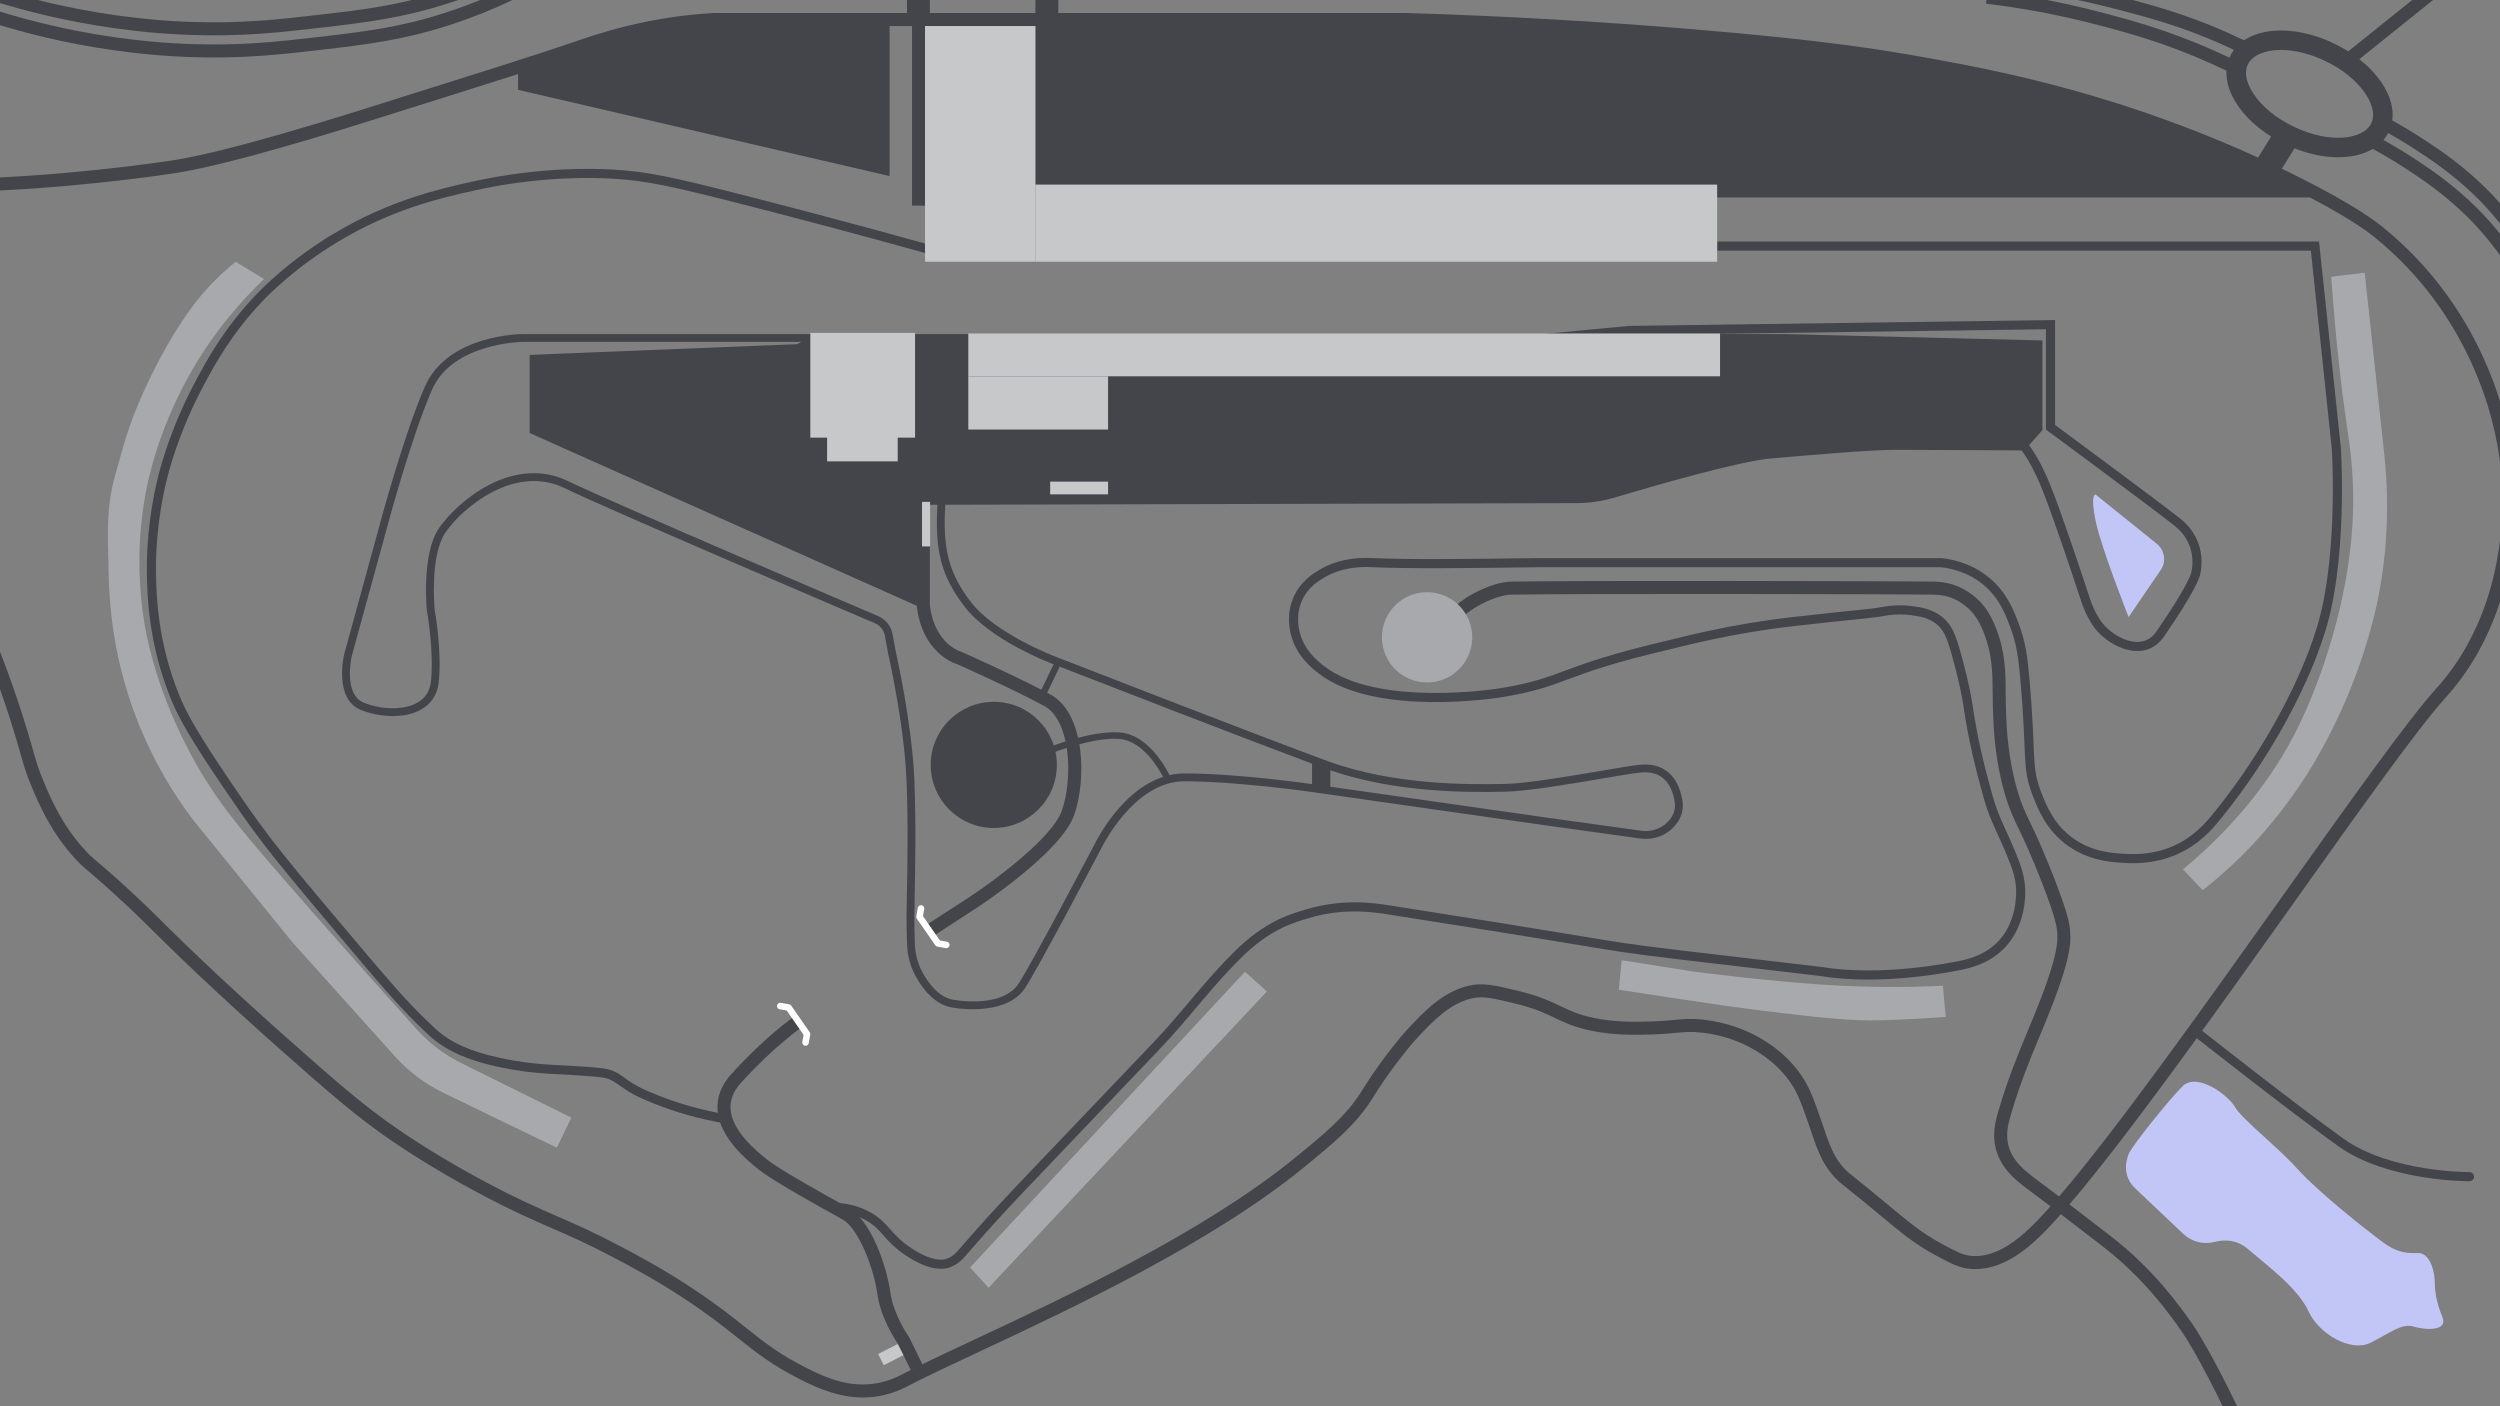 <?xml version="1.0" encoding="UTF-8"?>
<svg id="Background" xmlns="http://www.w3.org/2000/svg" xmlns:xlink="http://www.w3.org/1999/xlink" viewBox="0 0 1920 1080">
  <rect x="0" y="0" width="1920" height="1080" fill="#808080" stroke="none"/>
  <defs>
    <style>
      .cls-1 {
        fill: #c2c6f7;
      }

      .cls-1, .cls-2, .cls-3, .cls-4 {
        stroke-width: 0px;
      }

      .cls-2 {
        fill: #44444b;
      }

      .cls-3 {
        fill: #c7c8ca;
      }

      .cls-5 {
        stroke: #fff;
        stroke-linejoin: round;
        stroke-width: 5px;
      }

      .cls-5, .cls-6, .cls-7, .cls-8 {
        fill: none;
      }

      .cls-5, .cls-7 {
        stroke-linecap: round;
      }

      .cls-4 {
        fill: #a7a9ac;
      }

      .cls-6 {
        stroke-width: 10px;
      }

      .cls-6, .cls-7, .cls-8 {
        stroke: #44444b;
        stroke-miterlimit: 10;
      }

      .cls-7, .cls-8 {
        stroke-width: 7px;
      }
    </style>
    <symbol id="Bridge_Full" data-name="Bridge Full" viewBox="0 0 39.06 136.56">
      <g>
        <use width="39.06" height="9.61" transform="translate(0 126.94)" xlink:href="#Bridge_Piece"/>
        <use width="39.06" height="9.61" transform="translate(39.06 9.61) rotate(-180)" xlink:href="#Bridge_Piece"/>
      </g>
    </symbol>
    <symbol id="Bridge_Piece" data-name="Bridge Piece" viewBox="0 0 39.06 9.61">
      <polyline class="cls-5" points="36.56 7.11 31.94 2.5 7.06 2.5 2.5 7.11"/>
    </symbol>
  </defs>
  <g id="Water">
    <path class="cls-1" d="M1639.52,912.38l37.29,35.29c6.47,6.12,15.63,8.31,24.26,6.07,7.18-1.86,16.56-1.9,25.27,5.47,17.33,14.67,38.67,30.67,46.67,48,8,17.33,32.44,31.56,47.56,24,15.11-7.56,24-15.11,32.89-12.44,8.89,2.67,27.11,4,22.22-7.56-4.89-11.56-5.78-20.89-5.78-26.67s-2.67-22.67-13.33-22.22-17.33-1.33-28-9.33c-10.67-8-47.56-36.89-63.56-54.67s-43.11-38.67-48.44-48c-5.33-9.33-29.33-27.11-40.44-16s-39.11,46.22-41.33,52c-.51,1.32-.99,2.97-1.44,4.73-1.96,7.7.41,15.86,6.18,21.32Z"/>
    <path class="cls-1" d="M1634.78,473.89l24.67-36.16c4.39-6.43,3.09-15.16-2.97-20.04l-47.03-37.86s-4.44-1.05,0,20.28c4.44,21.33,25.33,73.78,25.33,73.78Z"/>
  </g>
  <g id="Pavement">
    <path class="cls-2" d="M1830.82,175.12c-5.11-4.16-20.67-16.8-66.92-39.93-3.79-1.89-7.6-3.76-11.42-5.6l9.71-15.66c11.63,4.6,23.13,6.84,33.54,6.84s19.45-2.19,26.59-6.43c15.48,8.63,20.74,12.11,32.92,20.16,22.42,14.82,37.68,29.7,44.78,37.25,8.03,8.54,15.5,17.77,22.2,27.43l8.22-5.7c-6.98-10.06-14.76-19.68-23.13-28.57-7.4-7.87-23.29-23.37-46.55-38.75-11.49-7.6-16.94-11.2-30.22-18.67,1.38-1.62,2.57-3.4,3.58-5.32,12.24,6.92,17.6,10.47,28.56,17.71,22.42,14.82,37.68,29.7,44.78,37.25,8.03,8.54,15.5,17.77,22.2,27.43l8.22-5.7c-6.98-10.06-14.76-19.68-23.13-28.57-7.4-7.87-23.29-23.37-46.55-38.75-11.7-7.73-17.14-11.33-30.93-19.07,1.25-9.04-1.54-19.04-8.2-28.96-4.37-6.5-10.21-12.61-17.11-18.05L1868.57.01l-6.26-7.8-58.86,47.24c-3.55-2.24-7.3-4.31-11.21-6.17-26.37-12.57-53.16-12.86-68.79-2.34-32.6-15.66-59.63-24.81-107.15-36.49-25.1-6.17-50.88-10.84-76.61-13.89l-1.18,9.93c25.32,3,50.69,7.6,75.39,13.67,45.66,11.22,71.13,19.67,101.77,34.15-1.09,1.48-2.06,3.05-2.87,4.75-.2.41-.36.83-.54,1.25-33.76-16.03-64.3-26.47-109.19-37.51-25.1-6.17-50.88-10.84-76.61-13.89l-1.18,9.93c25.32,3,50.69,7.6,75.39,13.67,45.06,11.07,75.38,21.52,109.29,37.78-.45,8.35,2.4,17.4,8.44,26.39,6.11,9.09,15.07,17.44,25.85,24.19l-10.02,16.15c-38.18-17.42-77.89-32.46-118.46-44.82-57.25-17.43-101.54-25.55-133.89-31.47-36.98-6.77-84.28-14.13-179.15-22.06-74.51-6.23-149.52-10.5-222.93-12.68h-.07s-531.41,0-531.41,0h-.28c-50.7,2.84-88.32,15.73-108.53,22.66l-.81.28c-28.67,9.82-72.05,23.45-158.54,50.63-105.53,33.15-137.3,38-149.26,39.83-39.29,5.99-86.52,9.92-86.99,9.96-17.44,1.44-35.1,2.56-52.48,3.32l.44,9.99c17.5-.77,35.29-1.9,52.86-3.35.48-.04,48.04-3.99,87.68-10.04,12.17-1.86,44.49-6.79,150.8-40.19,51.48-16.18,87.71-27.56,114.67-36.2v12.11l285.33,66.22V20h17.22v137.89h10V20h84.56v121.67h523.33v10h455.79c33.92,17.83,46.06,27.7,50.39,31.21,35.29,28.69,56.48,61.73,68.03,84.39,30.81,60.43,31.96,113.7,27.5,147.75-2.02,15.39-8.16,62.23-40.98,104.24-3.96,5.07-7.19,8.64-8.57,10.17l-.21.23c-21.33,23.66-65.67,85.99-117.01,158.16-60.72,85.36-128.15,180.17-171.9,231.08-.58-.44-1.14-.86-1.67-1.26-4.29-3.25-7.39-5.58-9.42-7.09-1.38-1.04-2.32-1.74-3.01-2.21v-.02s-.48-.37-.48-.37c-10.81-7.98-21.02-15.51-24.29-28.19-2.2-8.52-.42-15.92,1.96-24.01,7.02-23.97,14.75-42.56,22.23-60.54,3.19-7.67,6.49-15.59,9.63-23.72,12.81-33.1,14.14-45.87,13.66-54.74-.38-7.07-1.48-14.24-12.33-42.21-8.62-22.23-14.26-34.01-18.38-42.61-4.2-8.77-6.98-14.57-10.14-25.63-7.24-25.32-8.08-48.39-8.48-59.47-.18-4.96-.22-9.65-.25-14.18-.13-16.96-.25-31.6-7.42-50.11-4.24-10.94-9.22-18.36-16.15-24.06-6.52-5.36-16.03-11.54-31.76-11.8-27.49-.46-280.31-.89-324.85,0-7.32.15-17.62,3.35-27.56,8.57-8.31,4.37-15.73,10.11-22.04,17.07l7.4,6.72c5.53-6.09,12.02-11.11,19.29-14.93,10.16-5.34,18.6-7.34,23.11-7.43,44.48-.88,297.03-.46,324.48,0,12.53.21,19.7,4.7,25.58,9.53,5.61,4.61,9.55,10.57,13.18,19.94,6.51,16.8,6.62,30.6,6.74,46.58.04,4.6.07,9.37.26,14.46.42,11.48,1.28,35.37,8.86,61.86,3.4,11.87,6.48,18.3,10.74,27.2,4.05,8.45,9.59,20.03,18.08,41.9,10.29,26.54,11.35,33.19,11.67,39.13.26,4.85.8,14.93-13,50.6-3.1,8.02-6.37,15.88-9.54,23.49-7.58,18.23-15.42,37.08-22.6,61.57-2.69,9.19-4.88,18.35-2.04,29.32,4.16,16.12,16.3,25.08,28.04,33.74l.56.41c.49.37,4.65,3.44,13.36,10.04-6.37,7.15-12.14,13.19-17.19,17.91-15.75,14.71-30.04,21.31-43.68,20.16-6.32-.53-11.4-3.26-22.54-9.24-15.23-8.17-25.78-16.97-41.76-30.3-7.83-6.53-16.71-13.93-28.13-22.96l-.41-.34h-.02c-11.65-9.44-15.94-22.18-20.1-34.51-.48-1.43-.96-2.84-1.44-4.24-6.37-18.42-9.57-27.66-16.16-37.2-13.32-19.29-31.1-28.39-36.95-31.39-6.39-3.27-19.78-9.07-37.69-11.18-9.61-1.13-15.44-.58-22.82.13-4.66.44-9.94.95-17.47,1.17-12.03.36-27,.8-43.75-2.57-12-2.42-18.5-5.52-26.03-9.11-7.73-3.69-16.49-7.86-32.46-11.74-17.54-4.26-27.2-6.61-38.31-4.01-20.1,4.71-34.75,20.4-46.51,33.01-4.49,4.81-7.51,8.62-12.1,14.42-12.28,15.5-20.29,28.35-23.31,33.18l-.72,1.15c-11.68,18.54-28.61,32.38-50.05,49.91-70.3,57.48-176.5,107.17-246.77,140.06-14.9,6.98-28.45,13.31-40.02,18.95l-10.19-20.82-.24-.34c-.12-.16-11.77-16.61-14.22-34.22-2.85-20.46-14.95-55.12-31.85-64.56-1.61-.9-3.48-1.94-5.54-3.09-16.68-9.28-47.73-26.55-57.33-34.23-7.27-5.81-26.57-21.25-27.93-38.38-.58-7.23,2.06-13.96,8.07-20.58,25.45-28.04,46.02-42.2,46.22-42.34l-5.63-8.27c-.87.59-21.68,14.89-48,43.88-7.85,8.65-11.43,18.1-10.63,28.09,1.71,21.44,23.46,38.84,31.65,45.4,10.25,8.2,40.59,25.08,58.72,35.16,2.05,1.14,3.92,2.18,5.52,3.08,12.66,7.07,24.15,38.09,26.82,57.21,2.62,18.78,13.85,35.57,15.75,38.31l9.83,20.09,4.47-2.19c-4.13,2.04-7.97,3.98-11.49,5.82-2.56,1.33-9.34,4.88-18.93,6.58-19.88,3.53-37.17-3.25-52.89-11.11-21.84-10.91-33.31-20.05-47.83-31.62-10.76-8.57-22.95-18.29-41.88-30.75-22.74-14.96-41.94-25.1-54.64-31.8-20.58-10.86-33.71-16.58-47.61-22.63-7.4-3.22-15.05-6.55-24.16-10.81-15.33-7.17-55.48-26.89-97.09-55.16-27.68-18.81-47.97-36.75-88.39-72.5-8.3-7.35-51.61-45.85-88.69-82.48l-3.7-3.66c-8.8-8.73-19.75-19.59-35.59-33.83-8.13-7.31-12.74-11.2-16.11-14.04-4.09-3.45-5.79-4.88-9.34-8.74-17.9-19.44-26.36-39.5-31.96-52.78-4.12-9.76-5.66-15.21-8.21-24.23-1.82-6.44-4.09-14.46-8.08-26.92-5.34-16.64-11.21-33.19-17.44-49.18l-9.32,3.63c6.15,15.8,11.95,32.15,17.23,48.6,3.94,12.28,6.18,20.21,7.98,26.58,2.56,9.07,4.26,15.06,8.61,25.39,5.87,13.92,14.74,34.94,33.82,55.67,3.98,4.32,6.07,6.08,10.25,9.61,3.32,2.8,7.86,6.63,15.87,13.83,15.65,14.08,26.51,24.85,35.23,33.5l3.71,3.67c37.27,36.82,80.75,75.48,89.09,82.86,40.74,36.03,61.18,54.11,89.39,73.28,42.2,28.67,82.92,48.68,98.47,55.95,9.23,4.31,16.94,7.67,24.4,10.92,13.73,5.97,26.69,11.62,46.94,22.31,12.53,6.61,31.47,16.61,53.81,31.31,18.55,12.21,30.56,21.77,41.15,30.21,14.39,11.47,26.81,21.37,49.59,32.75,13.35,6.67,28.98,13.11,46.61,13.11,4.06,0,8.23-.34,12.5-1.1,11.1-1.97,18.88-6.03,21.88-7.6,13.89-7.25,33.2-16.28,55.55-26.75,70.72-33.09,177.59-83.11,248.86-141.37,22.14-18.1,39.63-32.4,52.18-52.32l.74-1.18c2.94-4.71,10.73-17.21,22.68-32.29,4.42-5.58,7.34-9.26,11.56-13.78,10.84-11.62,24.34-26.08,41.48-30.1,8.78-2.06,16.58-.17,33.68,3.99,14.94,3.63,22.85,7.4,30.5,11.05,7.79,3.71,15.14,7.22,28.36,9.88,17.88,3.6,34.14,3.12,46.03,2.76,7.85-.23,13.31-.75,18.12-1.21,7.05-.67,12.15-1.16,20.7-.15,16.35,1.92,28.51,7.19,34.3,10.15,5.29,2.71,21.38,10.95,33.28,28.17,5.82,8.42,8.87,17.23,14.94,34.79.47,1.37.94,2.76,1.41,4.16,4.45,13.2,9.49,28.16,23.75,39.45l.08.06c11.31,8.94,20.12,16.29,27.9,22.78,16.45,13.71,27.31,22.77,43.44,31.43,11.64,6.25,18.05,9.69,26.43,10.39,16.63,1.4,33.42-6.06,51.35-22.81,5.38-5.03,11.54-11.49,18.34-19.15,8.04,6.13,18.54,14.17,31.86,24.46,32.56,25.14,51.74,52.46,60.96,65.58,9.92,14.12,30.97,54.47,41.71,79.96l9.21-3.88c-10.95-25.98-32.51-67.27-42.74-81.82-9.5-13.53-29.28-41.68-63.04-67.75-13.21-10.21-23.6-18.16-31.38-24.1,44.26-51.63,111.5-146.16,172.09-231.34,51.16-71.92,95.34-134.04,116.29-157.26l.2-.22c1.45-1.61,4.85-5.37,9.03-10.71,34.51-44.16,40.91-93.04,43.02-109.1,4.65-35.45,3.47-90.88-28.5-153.59-11.99-23.52-33.98-57.82-70.63-87.61ZM1730.87,72.32c-3.36-5-8.42-14.62-4.52-22.81,3.28-6.88,12.73-11.15,25.44-11.15,9.84,0,21.62,2.56,34,8.46,13.27,6.32,24.22,15.22,30.82,25.05,3.36,5,8.42,14.62,4.52,22.81-5.82,12.2-31.09,16.2-59.43,2.69-13.27-6.32-24.22-15.22-30.82-25.05Z"/>
    <path class="cls-2" d="M1370.78,256.56h-744s-224.89,0-224.89,0c-2.37,0-58.16.46-75.64,40.47-16.79,38.43-35.52,109.17-35.7,109.85l-26.22,95.56-.03.1c-.33,1.39-7.83,34.23,12.78,42.67,13.05,5.34,33.28,7.44,46.87-.59,7.44-4.4,11.91-11.37,12.91-20.16,2.7-23.53-2.65-54.13-3.12-56.74-.21-2.47-3.41-41.71,8.38-58.78,13.2-19.12,52.89-52.61,91.34-34.11,35.8,17.22,204.95,89.51,238.5,103.82,3.98,1.7,6.83,5.26,7.61,9.52l2.46,13.39.03.13c.12.54,12.4,54.47,14.15,97.67,1.35,33.37.65,68.9.23,90.13-.13,6.62-.23,11.86-.23,15.08,0,7,.22,15.12.41,20.7.3,8.91,2.72,17.63,7.01,25.21,5.33,9.41,14.43,21.09,27.54,23.27,5.12.85,10.58,1.35,16.06,1.35,15.87,0,31.83-4.18,39.81-15.96,9.32-13.76,56.39-103.15,58.39-106.95l.06-.12c.24-.52,24.93-52.05,64.12-52.05s95.74,7.91,96.29,8l180.46,25.75,73.26,10.19c11.18,1.55,22.05-3.01,28.35-11.91,3.79-5.35,5.17-11.2,4.11-17.38-3.34-19.55-15.12-29.25-33.18-27.29-5.66.61-16.61,2.47-29.29,4.63-24.25,4.12-57.46,9.77-73.99,10.04l-1.3.02c-24.85.41-83.03,1.39-134.95-17.64-52.7-19.32-207.39-79.59-208.98-80.21-.46-.17-46.1-17.53-64.79-41.91-16.76-21.86-21.73-40.37-19.64-74.65l484.93-1.26c9.83-.03,19.59-1.46,29.01-4.26,29.19-8.69,95.76-27.94,119.76-30,31.11-2.67,76.44-6.67,95.56-6.67s99.56.44,99.56.44l13.78-15.56v-68.89l-197.78-4.89ZM840.09,649.44c-1.45,2.75-48.98,92.98-58.02,106.32-9.14,13.5-31.78,15.08-49.91,12.06-10.77-1.79-18.62-12.04-23.3-20.31-3.82-6.74-5.97-14.5-6.24-22.45-.18-5.53-.4-13.58-.4-20.5,0-3.17.1-8.37.23-14.96.42-21.3,1.12-56.94-.23-90.49-1.74-43.08-13.78-96.5-14.28-98.71l-2.45-13.32c-1.15-6.25-5.32-11.46-11.16-13.96-33.53-14.31-202.57-86.54-238.25-103.71-18.67-8.98-39.7-7.88-60.83,3.18-17.71,9.27-31.56,23.53-38.05,32.93-13.36,19.34-9.57,61.11-9.41,62.88l.04.25c.06.32,5.74,31.94,3.08,55.12-.8,6.95-4.16,12.22-10.01,15.68-11.3,6.68-29.45,5.16-41.54.21-15.6-6.39-9.51-34.43-9.23-35.7l26.21-95.52c.19-.71,18.8-71,35.4-109.01,15.89-36.39,69.6-36.87,70.14-36.87h213.57l-3.35,1.78-205.33,8.22v60l296.78,132.44h.49c3.86,35.3,27.52,44,31.22,45.15,3.89,1.74,44.79,20.04,66.89,32.13,7.7,4.21,13.32,13.72,16.19,27.12-9.67,3.07-16.69,6.04-17.32,6.31l1.96,4.6c.15-.06,6.88-2.91,16.28-5.91.14.9.27,1.81.39,2.74,1.9,15.36.24,33.31-4.24,45.73-7.55,20.94-53.12,54.39-70.02,65.5l-34.22,22.22,5.45,8.39,34.25-22.24c2.6-1.71,63.73-42.13,73.96-70.48,5.05-14,6.87-33.29,4.76-50.36-.18-1.48-.4-2.92-.64-4.34,10-2.65,21.25-4.72,30.56-4.06,17.45,1.25,29.65,21.39,33.73,29.15-32.72,10.67-51.87,50.14-53.12,52.79ZM909.62,594c-3.97,0-7.79.46-11.46,1.28-3.86-7.71-17.34-31.28-38.31-32.77-9.9-.71-21.57,1.38-31.89,4.1-3.58-15.96-10.87-27.56-21-33.1-.88-.48-1.8-.98-2.74-1.48l9.64-20.04c26.63,10.36,140.94,54.8,193.81,74.49v15.71l-.9-.13c-.55-.08-55.8-8.06-97.15-8.06ZM1154.41,608.05l1.3-.02c16.99-.28,49.1-5.74,74.9-10.13,12.58-2.14,23.45-3.99,28.93-4.58,14.85-1.61,23.82,5.91,26.62,22.34.78,4.56-.26,8.9-3.1,12.91-5,7.06-13.66,10.68-22.62,9.43l-73.25-10.18-165.53-23.62v-12.6c51.8,17.81,108.26,16.87,132.75,16.46ZM740.84,465.94c19.74,25.75,65.5,43.14,67.4,43.86.06.02.4.16.94.37l-9.4,19.53c-24.25-12.57-60.36-28.64-60.76-28.82l-.36-.16-.34-.1c-.9-.25-20.52-6.18-24.21-35.68v-77.27l5.84-.02c-2.14,35.71,3.16,55.16,20.89,78.29Z"/>
    <circle class="cls-2" cx="763.22" cy="587.44" r="48.44"/>
    <path class="cls-7" d="M1896.56,903.67s-61.33.44-98.67-26.22c-37.33-26.67-108.67-82.95-108.67-82.95"/>
    <path class="cls-8" d="M1318.78,189h459.11l16.44,155.56s5.78,89.83-13.78,144.92c0,0-19.44,65.27-78.22,137.75-6.4,7.89-16.11,18.83-32,25.78-16.63,7.27-31.87,6.6-38.67,6.22-9.74-.53-25.72-1.41-41.33-12.44-15.82-11.18-22.03-26.77-26.22-37.78-7.78-20.44-3.75-27.34-8.89-86.22-1.54-17.65-2.92-28.68-8-42.22-4.08-10.89-9.08-23.73-21.78-34.22-13.15-10.86-27.61-13.46-34.67-14.22h-309.78c-56.33.76-99.13,1.21-126.22,0-6.2-.28-23.26-1.16-39.56,8.44-4.61,2.72-13.22,7.95-18.22,18.67-5.72,12.25-3.04,23.81-2.22,27.11,3.8,15.37,15.24,24.29,20,28,42.57,33.18,137.33,17.78,137.33,17.78,51.09-8.31,43.91-16.87,129.78-36.89,8.96-2.09,47.06-12.4,94.67-17.78,53.34-6.02,46.65-4.8,65.33-7.11,3.14-.39,13.51-3.22,26.67-1.33,6.37.91,14.14,2.12,20.89,7.56,6.51,5.25,9.17,12.1,12.89,25.33,6.83,24.3,8.89,38.67,8.89,38.67,3.65,25.5,8.96,47.47,15.56,71.11,5.33,19.11,11.13,26.57,20.44,50.67,4.82,12.46,5.42,21.6,4,32-.59,4.32-2.7,18.47-13.33,30.22-11.1,12.27-25.8,15.63-34.67,17.33-63.57,12.22-102.67,4.44-102.67,4.44-217.78-25.78-87.11-8.89-328.44-46.67-11.44-1.79-37.95-7.21-68.44,2.22-10.3,3.18-29.41,7.77-53.33,31.56s-38.81,45.21-61.78,69.33c-115.11,120.89-115.1,119.75-150.22,160-1.33,1.52-5.03,5.81-11.11,7.56-2.24.64-11.08,2.75-28-8-18.07-11.48-18.64-20.65-32.89-28.44-9.9-5.42-19.81-6.56-26.67-6.67"/>
    <path class="cls-8" d="M714.11,191.67c-54.46-15.13-101-27.39-137.11-36.67-61.95-15.92-80.72-19.86-107.33-21.33-12.09-.67-53.86-2.39-106.67,9.33-25.63,5.69-62.83,14.27-104.67,39.33-34.39,20.6-55.35,42.41-60,47.33-23.46,24.84-36.11,48.05-44.67,64-19.34,36.07-27.04,66.12-28.67,72.67-8.52,34.32-8.85,62.11-8.67,74,.25,16.7,1.14,53.11,18,94.67,4.02,9.92,10.13,23.03,32.67,56.67,31.85,47.55,40.11,58.32,89.33,116.67,41.33,49,53.09,63.25,75.33,84,12.5,11.66,28.94,18.58,50.67,23.33,31.7,6.94,47.33,5,78,8,15.57,1.52,14.62,8.27,35.33,17.33,24.4,10.68,45.8,15.55,60,18"/>
    <path class="cls-6" d="M396.56-7c-12.85,6.35-31.11,14.5-53.78,21.78-34.87,11.19-62,14.48-98.22,18.67-29.48,3.41-59.33,6.86-100,5.33-12.94-.49-44.45-2.13-84.44-9.78C28.48,22.95,1.14,14.99-21.22,7.22"/>
    <path class="cls-6" d="M396.56-24c-12.85,6.35-31.11,14.5-53.78,21.78-34.87,11.19-62,14.48-98.22,18.67-29.48,3.41-59.33,6.86-100,5.33-12.94-.49-44.45-2.13-84.44-9.78C28.48,5.95,1.14-2.01-21.22-9.78"/>
    <path class="cls-8" d="M1551.67,339.67s8.89,7.56,19.56,33.78c8.67,21.31,24.67,69.61,30.36,86.97,1.99,6.06,4.66,11.87,8.09,17.25,9.28,14.57,35.77,28.67,49.11,9.56,23.72-34,27.11-45.33,27.11-45.33,0,0,8-24-14.22-41.33-22.22-17.33-96.89-72.44-96.89-72.44v-78.81l-323.56,4.48-142.67,13.45"/>
    <rect class="cls-2" x="696.56" y="-19.43" width="17.56" height="29.78"/>
    <rect class="cls-2" x="795.22" y="-19.43" width="17.56" height="29.78"/>
    <use width="39.06" height="136.56" transform="translate(618.03 804.13) rotate(-124.74)" xlink:href="#Bridge_Full"/>
  </g>
  <g id="Buildings">
    <rect class="cls-3" x="795.22" y="141.89" width="523.56" height="59.11"/>
    <rect class="cls-3" x="710.44" y="20" width="84.78" height="181"/>
    <circle class="cls-4" cx="1096" cy="489.47" r="34.67"/>
    <polygon class="cls-4" points="745 973.44 759.22 989 973 761.44 956.11 746.33 745 973.44"/>
    <path class="cls-4" d="M438.78,858.33l-84.79-42.03c-12.75-6.32-24.19-15-33.73-25.56-33.33-36.93-69.41-77.58-107.71-121.74-29.96-34.55-50.14-58.39-69.33-96-24.52-48.03-31.06-86.43-32.44-95.11-7.35-45.93-2-82.49.89-98.22,1.94-10.59,9.28-47.17,32.44-89.33,19.21-34.97,41.68-59.89,58.67-76l-21.78-13.33c-6.77,5.49-16.07,13.74-25.78,25-7.37,8.55-22.74,29.04-38.92,62.11-16.2,33.11-19.81,48.14-27.75,76.44-7.39,26.36-5.57,47.43-5.33,66.22.29,23.23,1.22,67.15,20.89,119.11,7.73,20.43,20.99,49.05,44,79.56l76.44,94.22,78.71,87.58c10.54,11.73,23.26,21.29,37.45,28.15l86.95,42.05,11.11-23.11Z"/>
    <path class="cls-4" d="M1790.33,212.56c3.91,53.67,8.62,91.6,12.44,117.33,1.7,11.45,4.86,31.52,4.44,58.67-.34,22.39-2.97,39.8-4.44,49.33-1.05,6.78-5.06,31.54-15.11,63.11-2.68,8.4-11.43,35.5-24.89,61.78-11.66,22.76-36.44,63.64-86.22,104.89l15.11,16c8.06-6.31,18.25-14.87,29.33-25.78,6.94-6.83,25.54-25.72,44.89-54.22,4.8-7.07,20.94-31.38,36-66.67,17.6-41.26,24.05-74.89,25.33-81.78,4.62-24.89,8.67-61.28,4-105.33l-15.11-140.44-25.78,3.11Z"/>
    <path class="cls-4" d="M1492.11,757s-32.89,2.22-79.11,0-111.56-10.67-111.56-10.67l-56-8.89-2.22,22.67s72.44,11.28,101.33,14.98c28.89,3.69,68.44,8.58,91.11,8.58s58.67-2.67,58.67-2.67l-2.22-24Z"/>
    <rect class="cls-3" x="743.67" y="256.11" width="577.33" height="32.89"/>
    <rect class="cls-3" x="743.67" y="289" width="107.33" height="40.89"/>
    <rect class="cls-3" x="635.22" y="332.11" width="54.22" height="22.22"/>
    <rect class="cls-3" x="806.53" y="369.89" width="44.47" height="9.78"/>
    <rect class="cls-3" x="708.11" y="385.44" width="6.22" height="34.22"/>
    <rect class="cls-3" x="675.65" y="1035.5" width="16.92" height="9.62" transform="translate(-398.17 424.74) rotate(-27.04)"/>
    <rect class="cls-3" x="622.33" y="255.67" width="80.44" height="80.44"/>
  </g>
</svg>